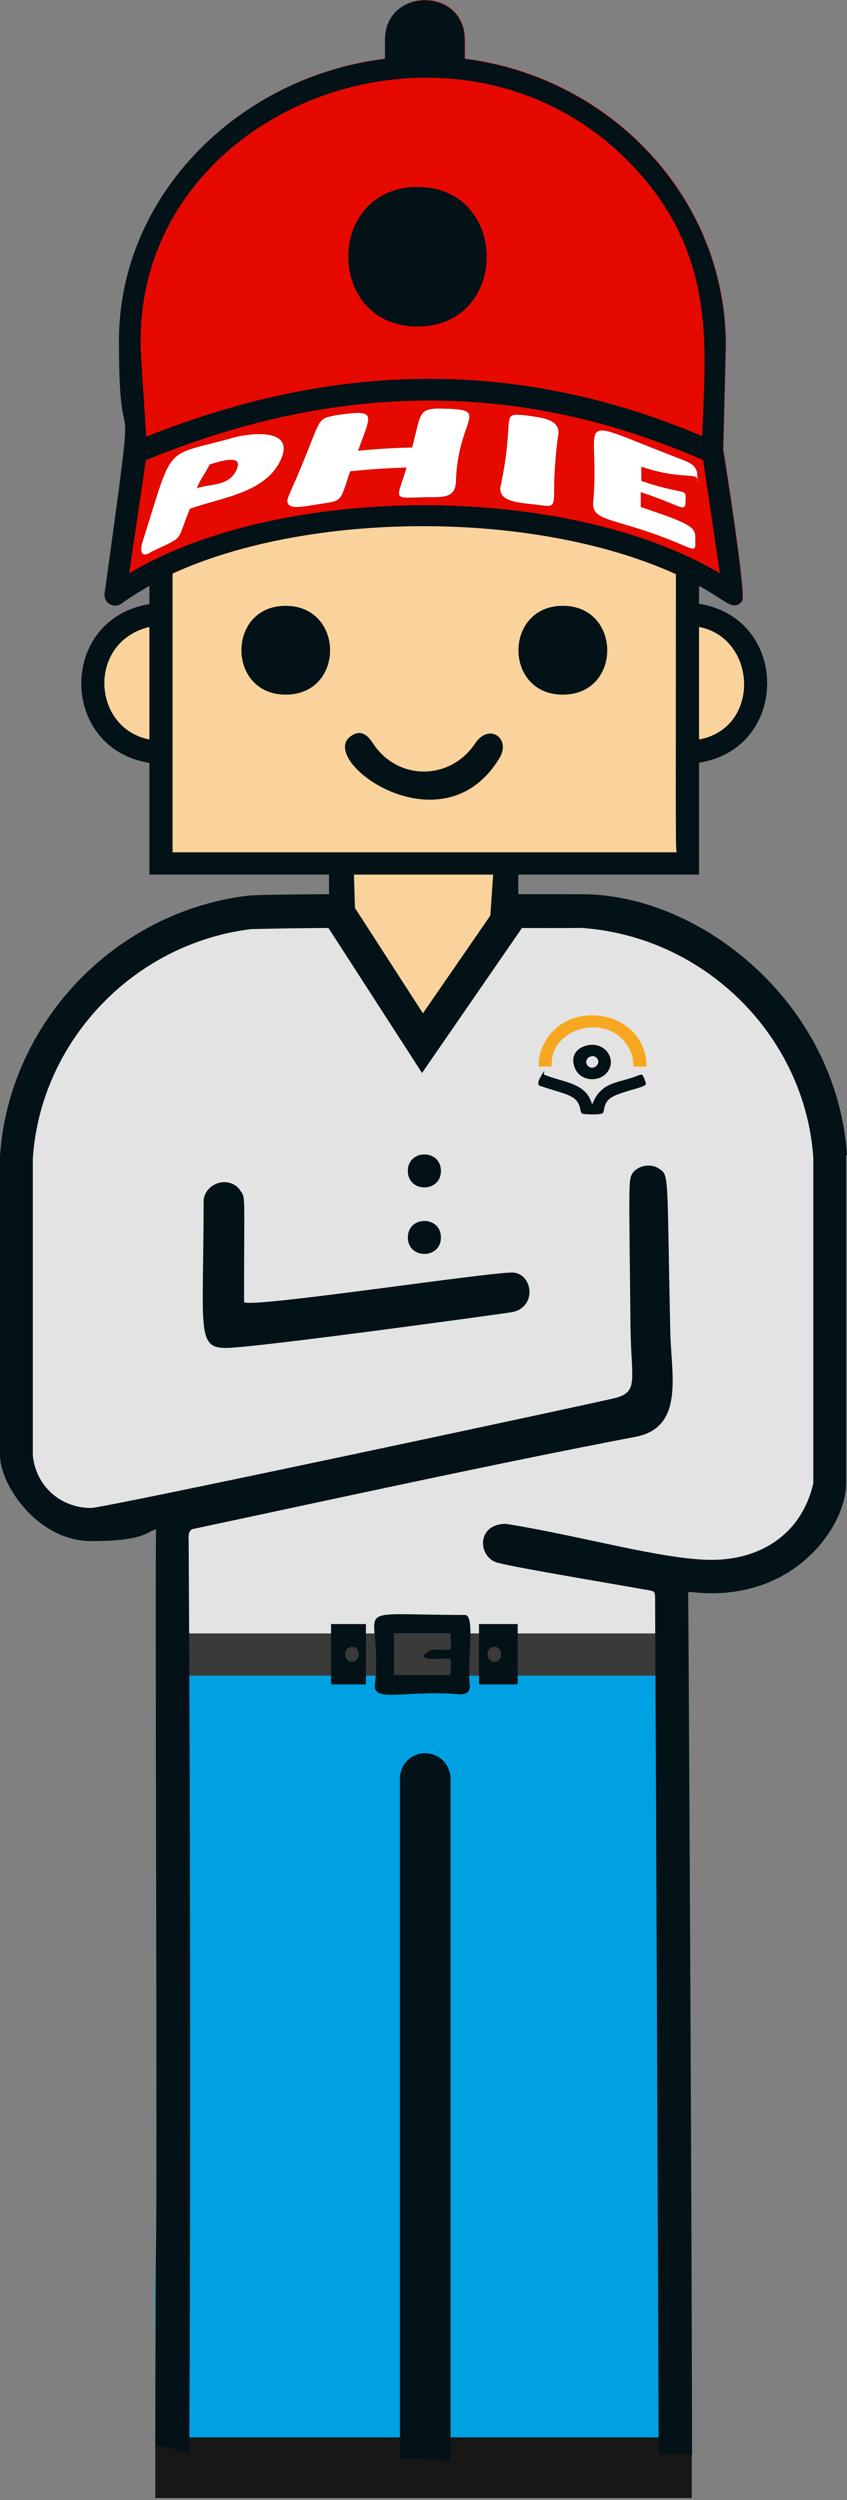 <?xml version="1.0" encoding="UTF-8"?><svg id="a" xmlns="http://www.w3.org/2000/svg" xmlns:xlink="http://www.w3.org/1999/xlink" viewBox="0 0 289.1 853"><rect x="0" y="0" width="289.1" height="853" fill="#808080" stroke="none"/><defs><clipPath id="b"><rect x="2.8" y="565.2" width="283.5" height="302.3" fill="none"/></clipPath><clipPath id="c"><rect x="2.8" y="235.5" width="283.5" height="324.9" fill="none"/></clipPath></defs><g clip-path="url(#b)"><path d="M289.1,394c-3.6-52-50.1-88.9-90.4-88.9s-107.7-.3-114.2.5C38.9,311.2,3,349.2,0,394.5,0,394.7,0,486.5,0,496.5s12.7,29.3,31.2,29.3,18.9-3.4,22.1-4c-.5,2.9.5,228.5-.1,247.9-.8,26.4-1,43,9.8,58.6.5.8.8,11.7,1.4,12.4,4.9.2,18.5-2.4,23.4-2.3,17,.5,33,2.7,50,3.2,4.2.1,8.4-4.1,12.6-4.1.7-1.3,12,3.7,12.6,2.3.6,1.5-16.9-7.9-16.2-6.6,11.8.2,29.6,5.9,41.4,5.7,13.7-.3,26.7,3.1,40.6,4.1,6.5-8,2.1-30.7,3.2-42.4.5-6-1.8-249.7,3.1-256.4-.1-2.1,0-.7,7.9-.7,30.7,0,46-24.1,46-37.4,0,0,0-111.7,0-112Z" fill="#00a1e2"/></g><rect x="53" y="831.6" width="183.1" height="20.7" fill="#181716"/><g clip-path="url(#c)"><path d="M180.9,847.4c-19.5,0-32.8-15.8-32.8-29.8,0-213.8,1.7-213.7-3-213.7s-3,0-3,214.1-12.7,29.4-33,29.4-47.2-15.8-50-47.1c-1.3-14.6,0-29.6,0-43.8,1.2-239.8-4.3-235.7,4-239.8,1.5-.8,152.8-32,152.9-32,11.1-2,7.4-13,6.9-43.5-.6-40.6-.9-38.2-2.1-37.7-.6,2.9.5,55.6.5,55.7.7,12,1.7,20.2-9.3,23.3-6.6,1.8-175.6,37.3-175.7,37.3-15.4,2.8-29-7.3-30.6-22.5,0-.2,0-102.1,0-102.3,2.8-42.6,36.6-78.3,79.5-83.6,2.7-.3,113.4-.5,113.9-.5,50.2,3.5,84.4,47.2,84.4,84,0,112.4,0,111.5-.1,112.5-5.2,22.3-25.3,33.4-48.8,29.8-49.2-7.6-63.9-15-63.5-10,1.8,2.4,52.3,7.9,56.4,11.9,2.3,2.2,3.1,4.4,2.4,34.2-.6,24.4,1.3,159.3,1,228-.1,22.4-23.2,46.1-49.8,46.1ZM75.5,453.9c1.1.6,97.3-11.6,98.1-11.8,1.9-.4,1.5-2.1,1.1-2.4-2.5-.3-89.3,11.6-92,10.7-2.4-.7-5.1-3.2-5.1-6.3,0-34.8.2-34-.3-34.9-.6-.7-1.9-.2-2.1.6,0,44-.2,43.7.4,44Z" fill="#e3e3e3"/></g><rect x="57.3" y="557.3" width="172.9" height="14.4" fill="#3a3a39"/><path d="M127.9,575.5c3.3-29.1-12.4-24.5,31.1-24.5,3.2,1.2.3,15,1.4,24.5-.2,2-1.4,2.5-3.2,2.6-18.4-1.6-28.7,2.7-29.3-2.6ZM153.8,557.3h-19.3v14.2h19.3c0-6.9,1.5-5.5-5.6-5.5s-1.5-3.2,0-3.2c7.1,0,5.6,1.4,5.6-5.5Z" fill="#031217"/><path d="M176.7,554.1v20.6h-13.2v-20.6h13.2ZM168.6,561.9c-3.2.3-2.7,5,.2,5.1s3.2-5.4-.2-5.1Z" fill="#031217"/><path d="M124.9,554.1v20.6h-11.9v-20.6h11.9ZM120,561.9c-3.1.3-2.8,5.1.2,5.1s3-5.4-.2-5.1Z" fill="#031217"/><path d="M136.5,838.9c5.8-.3,11.5.3,17.3,1v-233.7c-1.4-10.7-16-10.7-17.3,0v232.7s0,0,0,0Z" fill="#031217"/><path d="M82,406.1c-3.6-5-11.6-2.8-12.5,3.2,0,43.7-2.6,50.6,7.5,50.6s97.6-12.1,97.7-12.2c8.5-1.6,7.3-12.6.8-13.5-5.1-.8-91.5,12.5-92.2,10,0-38.2.6-35.4-1.4-38.1Z" fill="#031217"/><path d="M289.1,394c-3.6-52-50.1-88.9-90.4-88.9s-107.7-.3-114.2.5C38.9,311.2,3,349.2,0,394.5,0,394.7,0,486.5,0,496.5s12.7,29.3,31.2,29.3,18.9-3.4,22.1-4c-.5,2.9.5,228.5-.1,247.9,0,3.2-.2,36.8-.2,64.5,3.1.6,6.1,1.2,9.1,2.2,1.1.4,1.9,1.1,2.5,1.9.3-55.3.6-168.6-.2-311.4.1-1.7-.6-4.3,1.3-5.2,50.4-10.7,100.7-21.8,151.3-31.5,16.5-3.2,12.2-20.9,11.8-35-1.2-55.2-.3-54.1-3.9-56.5-2.8-1.9-7.4-1.1-9.2,1.9-1.2,2.2-1,4.3-.5,51.9.2,18,2.9,22.2-4.9,24.4-4.7,1.3-174.7,37.6-179.2,37.6-10.3,0-18.8-7.3-19.9-17.9v-101.3c2.6-39.9,34.3-73.4,74.5-78.3,35.9-.9,87-.2,112.8-.4,42.1,2.9,76.2,36.9,79.1,78.3v111.2c-4,17.4-18.1,26.1-34.7,26.1s-45-8.3-70.3-12.3c-9.9.1-9.5,10.9-3.3,13.1,3.5,1.3,36,6.7,50.6,9.3,3.5.6,3.6.4,3.7,2.8,0,0,1,213.6,1.2,292.5,3.8-.3,7.7-.4,11.4,0,0-65.4-1.2-287.8-1.3-293.3-.1-2.1,0-.7,7.9-.7,30.7,0,46-24.1,46-37.4,0,0,0-111.7,0-112Z" fill="#031217"/><path d="M150.5,444.9c0,7.5-11.3,7.5-11.3,0s11.3-7.5,11.3,0Z" fill="#031217"/><path d="M150.5,422.2c0,7.5-11.3,7.5-11.3,0s11.3-7.5,11.3,0Z" fill="#031217"/><path d="M150.5,399.5c0,7.5-11.3,7.5-11.3,0s11.3-7.5,11.3,0Z" fill="#031217"/><g id="d"><path d="M246.9,153.4s.9-35.1.9-35.6c0-50.9-40-91.7-89.1-97.8v-6.5c0-18-27.2-18-27.2,0v6.5c-49.6,6-90.8,46.3-90.8,96.2s7.2-1.4-4.9,86.2c-.4,3.2,3.1,5.3,5.8,3.4,47.5-34.4,156.1-35.4,206.7,0,1.7,1.2,3.9.8,5.1-.9,1.4-2-6.4-51.4-6.5-51.5ZM79.8,149.3c-24.5,6.9-20.2,1.1-31.2,35.8-.8,2.4-.6,5.7,3,3.2,11.7-5.7,8.3-2.7,13.2-14.7,11-4,26.4-5.4,31.3-17.4,4.2-10.4-11.3-8.3-16.3-6.9ZM80.7,160.4c-2.7,5.7-9.1,4.6-13.5,6.2,1.3-3.6,2.7-4.6,4.3-8.1,5.4-1.8,11.6-3.2,9.2,1.9ZM155.6,164.2c-.1,4.4-2.5,5.4-7,5.4-15.3,0-13.6,2.4-9.8-10.1-6.5.2-12.9.6-19.3,1.3-3.5,10.5-2.6,10-10.1,11.1-6.4,1-13.4,2.8-10.7-3.1,12.1-27.1,8.2-25.6,16.5-27.2,13.7-1.9,11.5-.5,7,12.2,6.2-.6,12.3-1,18.5-1.1,2.9-11.3,2.2-13,8.4-13.3,19.8.2,7.2,2,6.5,24.9ZM190.5,148.5c-3.4,24.9,1.9,24.9-7.2,23.7-6-.7-13.6-.9-12.4-6.4,5.1-24.1-.5-24.9,8.3-24.1,5.4.8,12.1,1.1,11.4,6.8ZM237.9,164.1c.8-3.3-5.1-.1-19-4.9v4.9c12.8,4.4,15.1,2.8,15.1,5.2,0,6.5.3,3.7-15.3-1.4,0,1.9,0,3.5,0,5.1,15.2,5.1,18.5,6.6,18.6,9.8,0,4.7.7,5.3-4,3.3-22.9-9.9-31.5-7.6-30.8-14.9,2.6-29.5-9.3-29.5,31-14.1,5,1.9,4.5,4.2,4.5,7.2Z" fill="#e60900" fill-rule="evenodd"/><path d="M79.8,149.3c-24.5,6.9-20.2,1.1-31.2,35.8-.8,2.4-.6,5.7,3,3.2,11.7-5.7,8.3-2.7,13.2-14.7,11-4,26.4-5.4,31.3-17.4,4.2-10.4-11.3-8.3-16.3-6.9ZM80.7,160.4c-2.7,5.7-9.1,4.6-13.5,6.2,1.3-3.6,2.7-4.6,4.3-8.1,5.4-1.8,11.6-3.2,9.2,1.9Z" fill="#fff" fill-rule="evenodd"/><path d="M155.6,164.2c-.1,4.4-2.5,5.4-7,5.4-15.3,0-13.6,2.4-9.8-10.1-6.5.2-12.9.6-19.3,1.3-3.5,10.5-2.6,10-10.1,11.1-6.4,1-13.4,2.8-10.7-3.1,12.1-27.1,8.2-25.6,16.5-27.2,13.7-1.9,11.5-.5,7,12.2,6.2-.6,12.3-1,18.5-1.1,2.9-11.3,2.2-13,8.4-13.3,19.8.2,7.2,2,6.5,24.9Z" fill="#fff" fill-rule="evenodd"/><path d="M190.5,148.5c-3.4,24.9,1.9,24.9-7.2,23.7-6-.7-13.6-.9-12.4-6.4,5.1-24.1-.5-24.9,8.3-24.1,5.4.8,12.1,1.1,11.4,6.8Z" fill="#fff" fill-rule="evenodd"/><path d="M237.9,164.1c.8-3.3-5.1-.1-19-4.9v4.9c12.8,4.4,15.1,2.8,15.1,5.2,0,6.5.3,3.7-15.3-1.4,0,1.9,0,3.5,0,5.1,15.2,5.1,18.5,6.6,18.6,9.8,0,4.7.7,5.3-4,3.3-22.9-9.9-31.5-7.6-30.8-14.9,2.6-29.5-9.3-29.5,31-14.1,5,1.9,4.5,4.2,4.5,7.2Z" fill="#fff" fill-rule="evenodd"/></g><rect x="116.6" y="290.3" width="53.9" height="26.2" fill="#fad29b"/><polyline points="174 312.7 144.2 355.9 115.6 311.6" fill="#fad29b" stroke="#031217" stroke-miterlimit="10" stroke-width="11.3"/><polygon points="176.9 313.8 167.2 314.8 168.5 295.8 176.9 295.8 176.9 313.8" fill="#031217"/><polygon points="121.3 314.8 112.3 312.8 112.3 294.8 120.7 294.8 121.3 314.8" fill="#031217"/><g id="e"><path d="M51,251.5c-19.7-3.8-21.3-33.3,0-38.4v38.4Z" fill="#fad29b" stroke="#fad29b" stroke-miterlimit="10" stroke-width="1.9"/><path d="M58.9,290.1v-95.1c46.7-21.4,123.4-21.8,171.8.2,0,92.2-.2,94.9.4,94.9H58.9Z" fill="#fad29b" stroke="#fad29b" stroke-miterlimit="10" stroke-width="1.9"/><path d="M238.6,251.5v-38.4c19.8,3.8,21.2,34.5,0,38.4Z" fill="#fad29b" stroke="#fad29b" stroke-miterlimit="10" stroke-width="1.9"/><path d="M238.6,298.3v-38.1c31-4.8,31-49.3,0-54.2v-6.1c8.9,4.8,11.9,9,14.7,5.1,1.4-2-6.4-51.4-6.5-51.5,0,0,.9-35.1.9-35.6,0-50.9-40-91.7-89.1-97.8v-6.5c0-18-27.2-18-27.2,0v6.5c-49.6,6-90.8,46.3-90.8,96.2s7.2-1.4-4.9,86.2c-.4,3.2,3.1,5.3,5.8,3.4,2.9-2.1,6.1-4.1,9.5-6v6.2c-31,5-31,49.2,0,54.2v38.1h187.6ZM51,252.3c-19.7-3.8-21.3-33.3,0-38.4v38.4ZM213.3,53.9c32.4,31.7,27.2,65.9,26.4,94.9-61.9-26.2-124.2-26-189.8.2-1.9-30.2-1.9-29-1.9-32.8,0-80.1,106.2-120.2,165.3-62.3ZM58.9,290.8v-95.1c46.7-21.4,123.4-21.8,171.8.2,0,92.2-.2,94.9.4,94.9H58.9ZM44.1,195.5l5.7-38.5c63.2-25.9,125.6-28.3,190.2,0l5.7,38.6c-52.2-31-150-30.9-201.6,0ZM238.6,252.3v-38.4c19.8,3.8,21.2,34.5,0,38.4Z" fill="#031217"/><path d="M142.5,111.4c31.5,0,31.5-47.6,0-47.6s-31.5,47.6,0,47.6Z" fill="#031217"/></g><g id="f"><path d="M170.5,258.6c4-6.6-3.5-12.1-8.3-5-8.5,12.8-26.5,12.9-34.9,0-1.9-2.9-4.1-4.7-7.3-2.6-12.6,7.9,30.9,40.1,50.5,7.6Z" fill="#031217"/></g><g id="g"><path d="M97.6,237c20.3-.1,20-30.6-.4-30.3-19.9.3-19.7,30.4.4,30.3Z" fill="#031217"/><path d="M192.3,237c20.2-.2,19.9-30.7-.6-30.3-19.8.4-19.7,30.5.6,30.3Z" fill="#031217"/><path d="M220.6,363.9c-7.5,0-2.6.9-5.5-5.4-6.2-13.7-27.7-8.4-26.8,5.4h-4.4c-.1-2.2.3-4.5,1.2-6.5,7.1-17.4,35.4-13.3,35.6,6.5Z" fill="#f7a71f"/><path d="M202.1,376.9c3.2-8.3,9-7.1,16.3-10.2,1.1-.2,1.1.2,2.1,3,0,1.2-4.7,1.8-9.9,3.8-4.8,1.8-4.1,4.7-4.7,6.1-.4.9-5.3.6-6.4.5-1.6-.1-1.1-.9-1.7-2.7-1.3-3.9-5.1-4.1-12.5-6.6-.9-.3-2.7-.2-.6-3.7s.5-.5,1.1-.4c6.7,2.7,14.4,2.7,16.3,10.2Z" fill="#031217"/><path d="M201.5,356.5c5-.5,8.7,4.5,6.2,8.7s-9.4,4-11.4-.6,1-7.7,5.2-8.1ZM202,360.4c-1.6.1-2.5,1.9-1.5,3.1s2.4.9,3.2,0c1.3-1.4,0-3.3-1.7-3.2Z" fill="#031217"/></g></svg>